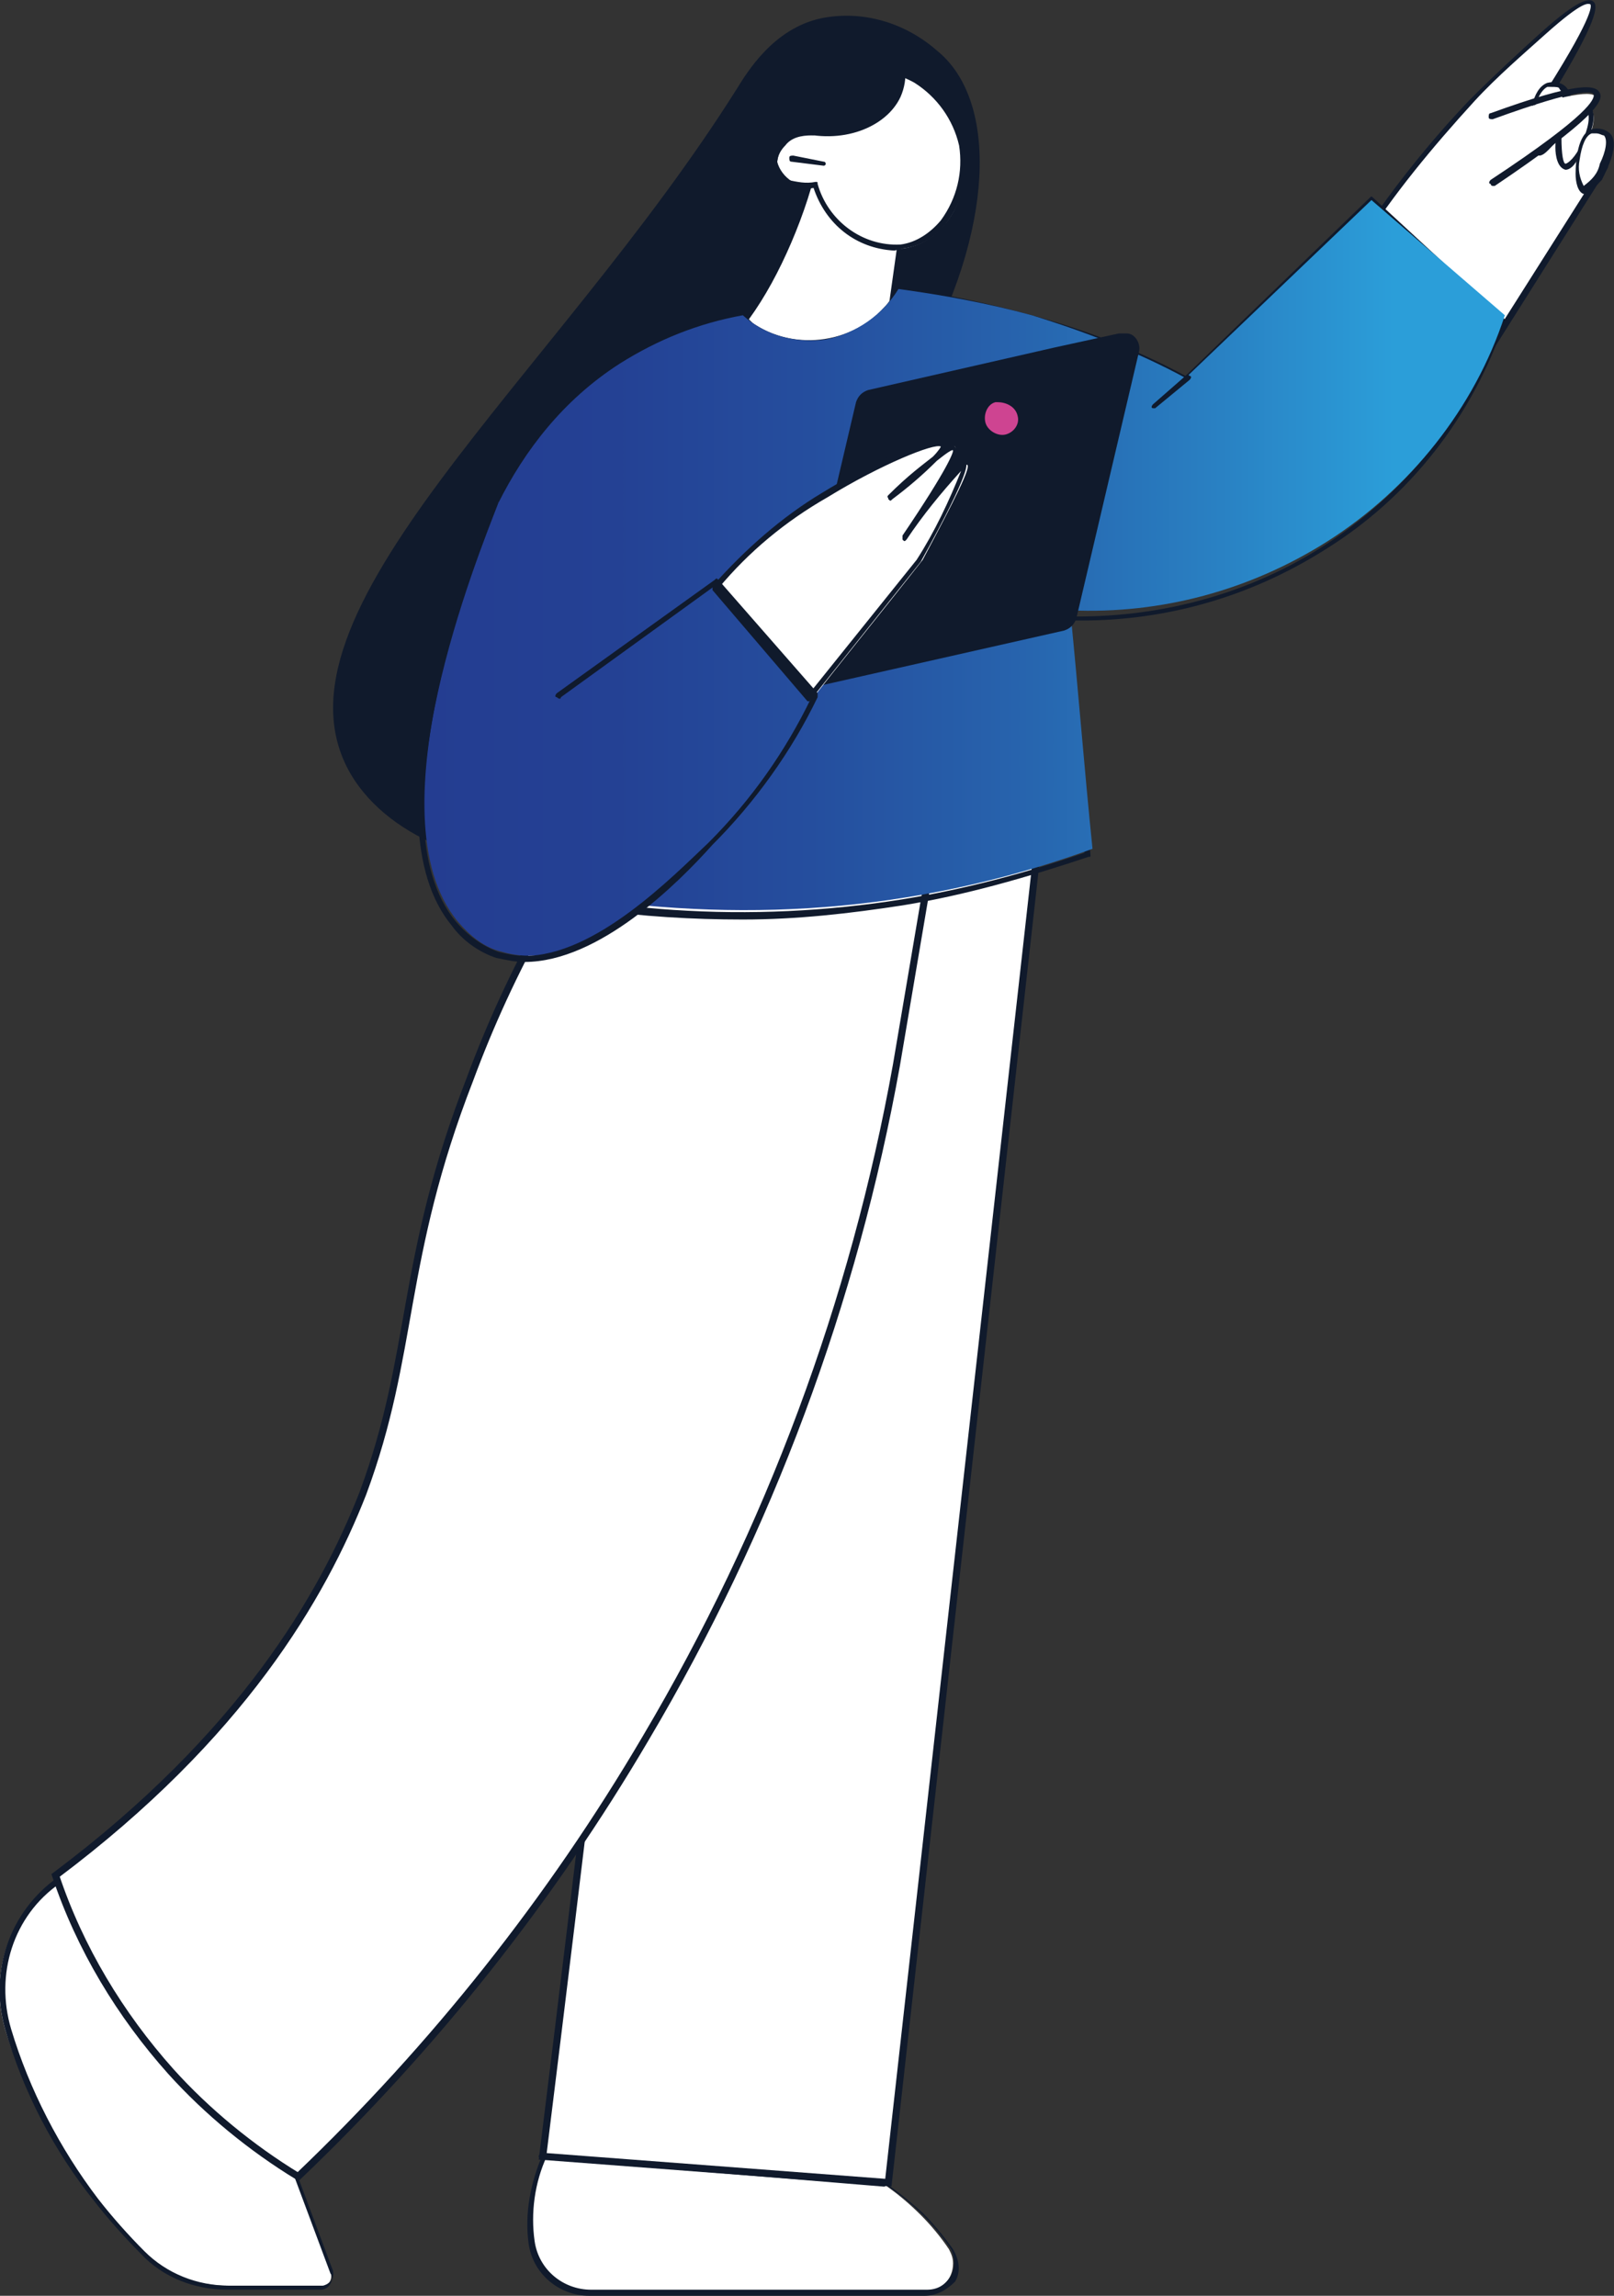 <?xml version="1.0" encoding="UTF-8"?>
<svg xmlns="http://www.w3.org/2000/svg" xmlns:xlink="http://www.w3.org/1999/xlink" version="1.1" id="Layer_1" x="0px" y="0px" viewBox="0 0 159.7 227.2" style="enable-background:new 0 0 159.7 227.2;" xml:space="preserve">
<rect x="0" y="0" width="159.7" height="227.2" fill="#333333" stroke="none"/>
<style type="text/css">
	.st0{fill:#FFFFFF;}
	.st1{fill:#101A2C;}
	.st2{fill:#FFFFFF;stroke:#101A2C;stroke-width:0.7;stroke-miterlimit:10;}
	.st3{fill:url(#SVGID_1_);}
	.st4{fill:#CE4491;}
</style>
<g>
	<path class="st0" d="M134.3,24.2c3.4-5.2,7.2-10,11.4-14.2c4-4,10.8-10.6,11.8-9.6c0.4,0.4,0,2.2-4.2,8.8l5.4,7.4L147.1,35   L134.3,24.2z"></path>
	<path class="st1" d="M134.7,24.2l12.4,10.2l11.4-18l-5.4-7.2c0,0,0-0.2,0-0.4c4.8-7.6,4.4-8.4,4.2-8.4s-0.6-0.4-4.4,3   c-2,1.8-4.8,4.2-7,6.6C141.7,14.6,137.9,19.2,134.7,24.2z M147.1,35.2C146.9,35.2,146.9,35.2,147.1,35.2l-13-10.6   c0-0.2,0-0.2,0-0.4c3.4-5.2,7.2-10,11.4-14.4c2.4-2.4,5-4.8,7-6.6c3.8-3.4,4.8-3.4,5.2-3s0.4,1.8-4,9l5.4,7.2v0.2L147.5,35   C147.3,35.2,147.3,35.2,147.1,35.2L147.1,35.2z"></path>
	<path class="st0" d="M153.1,8.4c-2,0.6-2,6.4-1,6.6s4-4.6,2.6-6.2C154.3,8.4,153.7,8.2,153.1,8.4z"></path>
	<path class="st1" d="M153.5,8.6c-0.2,0-0.2,0-0.4,0c-0.8,0.4-1.4,2-1.4,3.6s0.2,2.4,0.4,2.4s0.8-0.6,1.6-2s1.2-3.2,0.6-3.8   C154.3,8.6,153.9,8.6,153.5,8.6z M152.3,15.4L152.3,15.4c-0.8-0.2-1-1.4-1-2.2c0-1.4,0.2-4.4,1.8-5c0.8-0.2,1.6,0,2,0.6   c1,1.2-0.2,4-1,5.2C153.5,14.4,152.9,15.4,152.3,15.4z"></path>
	<path class="st0" d="M155.7,10.2c-1.8,0.6-1.8,6-0.8,6.2s3.8-4.4,2.4-5.8C156.9,10.2,156.3,10.2,155.7,10.2z"></path>
	<path class="st1" d="M156.1,10.4c-0.2,0-0.2,0-0.4,0c-0.6,0.2-1.2,1.4-1.2,3.2s0.2,2.6,0.4,2.6s1-0.6,1.6-2s1-2.8,0.4-3.4   C156.7,10.6,156.5,10.4,156.1,10.4z M154.9,16.8L154.9,16.8c-0.8-0.2-1-1.4-1-2.2c0-1.4,0.2-4.2,1.6-4.6c0.6-0.2,1.4,0,1.8,0.4   c1,1.2-0.2,3.6-1,4.8C156.1,16,155.5,16.8,154.9,16.8z"></path>
	<path class="st0" d="M157.5,13c-1.6,0.6-1.6,5.6-0.8,5.8s3.4-4,2.2-5.4C158.5,13,157.9,12.8,157.5,13z"></path>
	<path class="st1" d="M157.9,13.2h-0.4c-0.6,0.2-1,1.2-1.2,2.6c-0.2,1,0,1.8,0.4,2.6c0.8-0.6,1.4-1.2,1.6-2.2   c0.6-1.2,0.8-2.4,0.4-2.8C158.5,13.4,158.3,13.2,157.9,13.2z M156.7,19.2L156.7,19.2c-0.6-0.2-0.8-1.2-0.8-2c0-1.2,0.2-4,1.6-4.4   c0.6-0.2,1.4,0,1.8,0.4c1,1-0.2,3.4-0.8,4.6C157.9,18.4,157.3,19.2,156.7,19.2L156.7,19.2z"></path>
	<path class="st0" d="M147.7,18.2c7.4-4.8,10.6-7.8,10.2-8.6s-4,0-10.4,2.2L147.7,18.2z"></path>
	<path class="st1" d="M147.7,18.4c0,0-0.2,0-0.2-0.2c-0.2,0-0.2-0.2,0-0.4l0,0c10-6.6,10.2-8,10.2-8.4s-1.2-0.8-10,2.4   c-0.2,0-0.4,0-0.4-0.2s0-0.4,0.2-0.4c8.8-3.2,10.4-2.8,10.8-2s-0.6,2.6-10.4,9.2H147.7z"></path>
	<path class="st1" d="M90.9,36.2c-0.4,1-1,2.2-1.6,3.2c-2.2,26.8-17.4,45-33.2,46.4c-7.6,0.6-17.4-2.4-21.4-9.2   C25.5,60.8,54.9,37.4,72.9,8.8c1-1.6,3.6-6,8.4-7c4-0.8,8.2,0.4,11.4,3.2C98.9,10,98.3,23,90.9,36.2z"></path>
	<path class="st0" d="M73.7,31.6c1.6-2.4,3-4.8,4.2-7.6c1.2-3,2.2-6,2.8-9.2l8.6,5.8l-1.4,11.8l-7.4,6.2L73.7,31.6z"></path>
	<path class="st1" d="M74.1,31.6l6.4,6.4l7.2-6l1.6-11.4l-8.2-5.4c-0.6,3-1.6,6-2.8,8.8C77.1,26.8,75.7,29.4,74.1,31.6z M80.5,38.8   C80.3,38.8,80.3,38.8,80.5,38.8l-7-6.8c0-0.2,0-0.2,0-0.4c1.8-2.4,3.2-5,4.2-7.6c1.2-3,2.2-6,2.8-9.2c0,0,0-0.2,0.2-0.2h0.2   l8.6,5.8l0.2,0.2l-1.6,11.6v0.2l-7.4,6.2C80.7,38.8,80.5,38.8,80.5,38.8z"></path>
	<path class="st0" d="M80.5,13c0.4-3,2.6-5.4,5.4-6.2c4.2-1,8.4,3.4,9.4,7.6s-1.4,9.6-6,10.2c-4,0.2-7.6-2.4-8.6-6.2   c-1.6,0.4-3.4-0.8-3.8-2.4c0.2-1.8,1.6-3,3.4-3C80.3,13,80.5,13,80.5,13z"></path>
	<path class="st1" d="M80.7,18c0.2,0,0.2,0,0.2,0.2c1,3.6,4.4,6.2,8.2,6c1.6-0.2,3-1.2,4-2.4c1.6-2.2,2.2-4.8,1.8-7.4   c-0.6-2.6-2.2-4.8-4.4-6.2c-1.4-0.8-3-1.2-4.6-1c-2.8,0.8-4.8,3.2-5.2,6c0,0.2-0.2,0.2-0.4,0.2c-1,0-2,0.2-2.6,1   c-0.4,0.4-0.8,1-0.8,1.8c0.2,0.6,0.4,1.2,1,1.6C78.9,18,79.7,18.2,80.7,18L80.7,18z M88.5,24.8c-3.8-0.2-6.8-2.6-8-6.2   c-1,0.2-2,0-2.8-0.6c-0.6-0.4-1.2-1.2-1.2-2c0-0.8,0.2-1.6,1-2.2c0.8-0.8,1.8-1.2,2.8-1.2c0.6-3,2.8-5.4,5.6-6.2c1.8-0.4,3.6,0,5,1   c2.4,1.6,4.2,4,4.6,6.8c0.6,2.8-0.2,5.6-1.8,7.8c-1,1.4-2.6,2.4-4.4,2.6L88.5,24.8z"></path>
	<path class="st1" d="M81.5,16.4L78.3,16c-0.2,0-0.2-0.2-0.2-0.4s0.2-0.2,0.4-0.2l3,0.6c0.2,0,0.2,0.2,0.2,0.2l0,0   C81.7,16.4,81.5,16.4,81.5,16.4z"></path>
	<path class="st1" d="M88.7,4c1,1.8,1.2,3.8,0.4,5.6c-1.4,3-5.8,4.8-10.4,3.4c0.4-2,0.6-4.2,1-6.2L88.7,4z"></path>
	<path class="st0" d="M53.9,213c-1.2,2.8-1.8,5.8-1.4,8.8c0.4,2.8,2.8,5,5.8,5h33.2c1.6,0,2.8-1.2,2.8-2.8c0-0.6-0.2-1-0.4-1.4   c-0.8-1.2-1.8-2.4-2.8-3.4c-2-2-4.4-3.8-7.2-5L53.9,213z"></path>
	<path class="st1" d="M54.1,213.4c-1.2,2.6-1.6,5.6-1.2,8.4c0.4,2.8,2.8,4.8,5.6,4.8h33.2c1,0,1.8-0.4,2.4-1.4   c0.4-0.8,0.4-1.8,0-2.6c-0.8-1.2-1.8-2.4-2.8-3.4c-2-2-4.4-3.6-7-4.8L54.1,213.4z M91.5,227.2H58.3c-3,0-5.6-2.2-6-5.2   s0.2-6,1.4-8.8c0-0.2,0.2-0.2,0.2-0.2l30,1c2.8,1.2,5.2,3,7.4,5c1,1,2,2.2,3,3.6c0.6,1,0.8,2.2,0.2,3.2   C93.7,226.6,92.7,227.2,91.5,227.2z"></path>
	<path class="st0" d="M28.3,213l4.4,11.8c0.2,0.6,0,1.2-0.6,1.4c-0.2,0-0.2,0-0.4,0h-9.2c-3.2,0-6.2-1.2-8.6-3.4   c-6.2-6-10.8-13.6-13.4-22c-1.6-5.6,0.4-11.4,5.2-14.8L28.3,213z"></path>
	<path class="st1" d="M5.9,186.4c-4.6,3.2-6.4,9-4.8,14.4c1.8,6,4.8,11.8,8.6,16.8c1.4,1.8,3,3.6,4.6,5.2c2.2,2.2,5.2,3.4,8.4,3.4   h9.2c0.2,0,0.6-0.2,0.8-0.4s0.2-0.6,0-0.8l-4.4-11.8L5.9,186.4z M31.7,226.6h-9.2c-3.2,0-6.4-1.2-8.6-3.6c-1.6-1.6-3.2-3.4-4.6-5.2   c-4-5-7-10.8-8.8-17c-1.6-5.6,0.4-11.6,5.2-15c0.2-0.2,0.2-0.2,0.4,0l0,0l22.4,27l4.4,11.8c0.2,0.4,0,1-0.2,1.4   C32.5,226.4,32.1,226.6,31.7,226.6L31.7,226.6z"></path>
	<path class="st2" d="M102.7,83.6L87.9,216l-34.2-2.6c3.8-30.6,7.4-61.4,11.2-92.2c5.2-13.6,10.4-27.2,15.6-40.8L102.7,83.6z"></path>
	<path class="st2" d="M88.7,105.4c-4.2,23.4-12.6,46-24.8,66.6c-9.4,16-21,30.6-34.4,43.4c-4.6-2.8-9-6.4-12.6-10.4   c-5-5.6-9-12.2-11.4-19.4c18.4-13.8,26.4-27.6,30.4-37.8c5.2-14,3.6-23,10.6-41c4-10.8,9.6-20.8,16.6-30l29.6,5L88.7,105.4z"></path>
	<path class="st1" d="M44.3,86c14.6,4.4,30,5.4,45,3c6.2-1,12.2-2.6,18-4.6l-2-23.2V61h0.2c8.8,0.2,17.6-2,25.2-6.8   c8.2-5.2,14.4-12.8,17.6-22l-12.6-11.8L117.5,38c-0.2,0-0.2,0-0.4,0c-8.8-4.6-18.2-7.6-28.2-8.6c-1.6,2.6-4.4,4.4-7.4,4.8   s-6-0.4-8.4-2.4c-4.2,0.8-8.4,2.4-12,4.8C40.1,50,43.9,83,44.3,86z M73.5,91c-10,0-20-1.2-29.6-4.4c-0.2,0-0.2-0.2-0.2-0.2   C43.5,85,38.9,50,60.9,36c3.8-2.4,8-4,12.4-4.8h0.2c4,3.6,10.4,3.2,14-0.8c0.4-0.4,0.8-1,1.2-1.6c0-0.2,0.2-0.2,0.2-0.2   c4.4,0.4,8.8,1.4,13.2,2.6c5.2,1.4,10.4,3.4,15.2,6l18.2-17.6c0.2-0.2,0.2-0.2,0.4,0l13,12v0.2c-3.2,9.4-9.4,17.4-17.8,22.6   c-7.6,4.8-16.2,7.2-25.2,7l2,23.2c0,0.2,0,0.2-0.2,0.2c-6,2-12.2,3.8-18.4,4.8C84.1,90.4,78.9,91,73.5,91z"></path>
	
		<linearGradient id="SVGID_1_" gradientUnits="userSpaceOnUse" x1="41.696" y1="170.286" x2="148.601" y2="170.286" gradientTransform="matrix(1 0 0 -1 0 227.457)">
		<stop offset="0" style="stop-color:#243D91"></stop>
		<stop offset="0.18" style="stop-color:#244194"></stop>
		<stop offset="0.36" style="stop-color:#254E9E"></stop>
		<stop offset="0.55" style="stop-color:#2763AD"></stop>
		<stop offset="0.74" style="stop-color:#2981C3"></stop>
		<stop offset="0.9" style="stop-color:#2B9ED9"></stop>
		<stop offset="1" style="stop-color:#2B9ED9"></stop>
	</linearGradient>
	<path class="st3" d="M135.7,19.8l-18.4,17.6c-4.8-2.6-10-4.6-15.2-6.2c-4.4-1.2-8.8-2-13.2-2.6c-1.6,2.6-4.2,4.4-7.2,5   c-3,0.4-6-0.4-8.2-2.4c-4.4,0.8-8.4,2.4-12.2,4.8c-5.6,3.6-9.4,8.6-12,13.8v-0.2c-1.4,3.4-12.8,31-4,41.6c1.2,1.4,2.6,2.6,4.4,3   c4.6,1.4,9.8-1.2,14-4.6c8.6,0.8,17.4,0.6,26-0.8c6.2-1,12.4-2.6,18.4-4.8c-0.8-7.8-1.4-15.6-2.2-23.6c9,0.4,17.8-2,25.4-6.8   c8.2-5.2,14.6-13.2,17.6-22.4L135.7,19.8z"></path>
	<path class="st1" d="M104.3,34.4l-18.4,4.2c-0.6,0.2-1,0.6-1.2,1.2l-6.2,26.4c-0.2,0.8,0.4,1.6,1.2,1.8c0.2,0,0.6,0,0.8,0l24.8-5.6   c0.6-0.2,1-0.6,1.2-1.2l6.2-26.4c0.2-0.8-0.4-1.8-1.2-1.8c-0.2,0-0.6,0-0.8,0L104.3,34.4z"></path>
	<path class="st4" d="M100.7,41.2c0.2,0.8-0.4,1.6-1.2,1.8l0,0c-0.8,0.2-1.8-0.4-2-1.2l0,0c-0.2-0.8,0.2-1.8,1-2h0.2   C99.5,39.8,100.5,40.2,100.7,41.2L100.7,41.2z"></path>
	<path class="st0" d="M70.7,58.2c3.2-3.6,6.8-6.8,10.8-9.2c4.8-3,11-5.6,11.6-5c0.2,0.4-0.6,1.6-5,5.2c3.8-3.6,6-5.4,6.4-5   s-1,3.4-4.8,8.8c3.6-5,5.6-7.2,6-7s-1.2,3.4-4.4,9.4c-3.6,4.6-7.2,9-10.8,13.6L70.7,58.2z"></path>
	<path class="st1" d="M71.1,58.2l9,10.4l10.6-13.2c1.8-2.8,3.2-5.8,4.4-8.8c-2,2.2-3.8,4.4-5.4,6.8c-0.2,0.2-0.2,0.2-0.4,0   c0-0.2,0-0.2,0-0.4c4.6-6.8,5-8.2,5-8.4s-0.6,0.2-1.6,1c-1.4,1.4-2.8,2.6-4.4,3.8c-0.2,0.2-0.2,0.2-0.4,0l0,0c0-0.2-0.2-0.2,0-0.4   c2-2,3.4-3,4.4-3.8c0.6-0.6,0.8-1,0.8-1c-0.6-0.4-6,1.8-11.2,5C77.7,51.6,74.1,54.6,71.1,58.2z M80.1,69.4h-0.2l-9.4-11   c0-0.2,0-0.2,0-0.4c3.2-3.6,6.8-6.8,10.8-9.2c4.2-2.6,10-5.4,11.6-5c0.2,0,0.4,0.2,0.4,0.2c0,0.2,0,0.4,0,0.4   c0.8-0.4,1-0.4,1.2-0.2s0.4,0.8-0.8,2.8l-0.4,0.6c1.6-2,2-1.8,2.2-1.8s0.8,0.4-4.4,9.8L80.1,69.4C80.3,69.4,80.1,69.4,80.1,69.4z"></path>
	<path class="st1" d="M51.9,95.2c-1,0-1.8-0.2-2.8-0.4c-1.8-0.6-3.4-1.8-4.4-3.2c-8.6-10.4,1.8-36.8,4-42c0-0.2,0.2-0.2,0.4-0.2l0,0   c0.2,0,0.2,0.2,0.2,0.4c-2,5.2-12.6,31.2-4.2,41.4c1.2,1.4,2.6,2.4,4.2,3c0.8,0.2,1.8,0.4,2.6,0.4c7,0,14.6-7.8,18.2-11.2   c4.2-4.2,7.6-9,10.2-14.4l-9.6-11L55.5,69c0,0.2-0.2,0.2-0.4,0l0,0c-0.2,0-0.2-0.2,0-0.4l0,0l15.6-11.2c0.2-0.2,0.2-0.2,0.4,0   l9.8,11.2c0,0,0,0.2,0,0.4c-2.6,5.4-6.2,10.4-10.4,14.6C67.1,87.4,59.3,95.2,51.9,95.2z"></path>
	<path class="st0" d="M114.1,40.2l3.2-2.8L114.1,40.2z"></path>
	<path class="st1" d="M114.3,40.4h-0.2c-0.2,0-0.2-0.2,0-0.4l0,0l3.2-2.8c0.2-0.2,0.2-0.2,0.4,0l0,0c0.2,0,0.2,0.2,0,0.4l0,0   L114.3,40.4L114.3,40.4z"></path>
	<path class="st1" d="M87.5,216.4l-34-2.8c-0.2,0-0.2-0.2-0.2-0.2l0,0c0-0.2,0.2-0.2,0.4-0.2l33.8,2.8c0.2,0,0.2,0,0.4,0.2   c0,0,0,0,0,0.2C87.9,216.2,87.9,216.2,87.5,216.4C87.7,216.4,87.7,216.4,87.5,216.4z"></path>
</g>
</svg>
